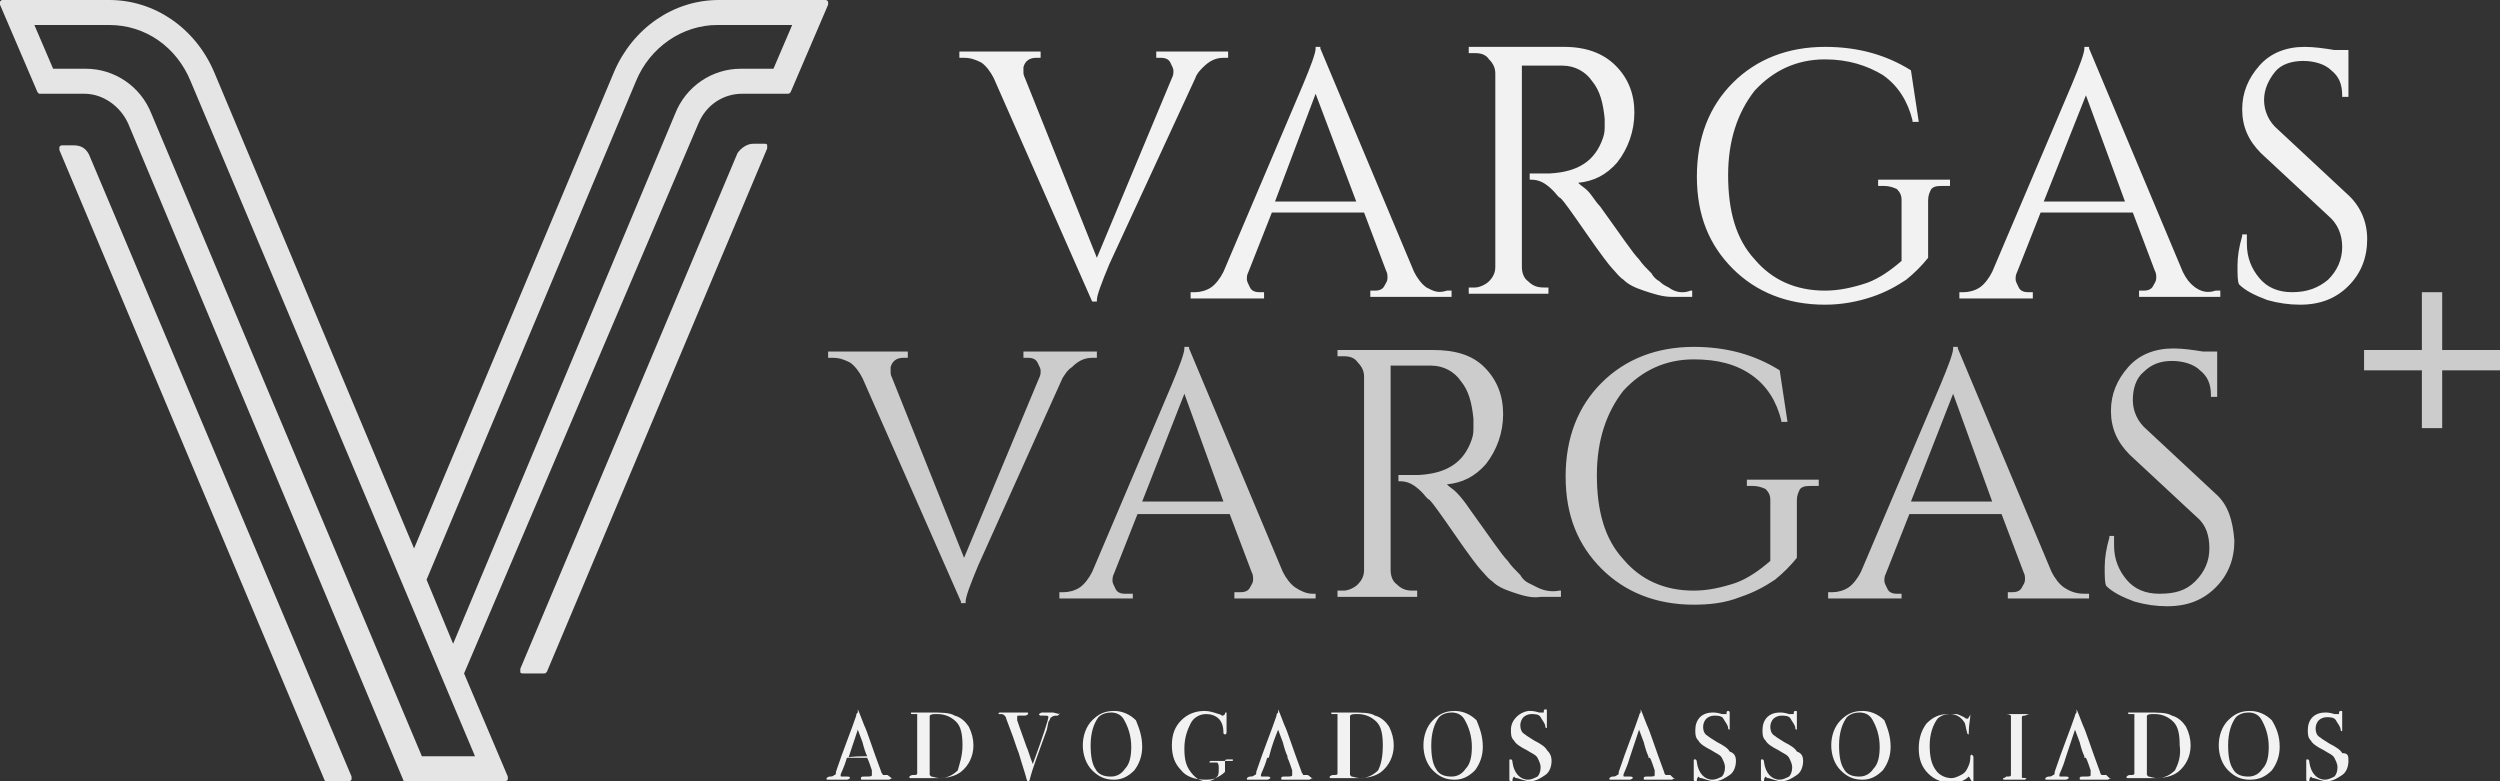 <?xml version="1.0" encoding="utf-8"?>
<!-- Generator: Adobe Illustrator 27.8.0, SVG Export Plug-In . SVG Version: 6.00 Build 0)  -->
<svg version="1.1" id="Layer_1" xmlns="http://www.w3.org/2000/svg" xmlns:xlink="http://www.w3.org/1999/xlink" x="0px" y="0px"
	 viewBox="0 0 160 50" style="enable-background:new 0 0 160 50;" xml:space="preserve">
<rect x="0" y="0" width="160" height="50" fill="#333333" stroke="none"/>
<style type="text/css">
	.st0{fill:#F2F2F2;}
	.st1{fill:#CCCCCC;}
	.st2{fill:#E5E5E5;}
</style>
<path class="st0" d="M77,4.3c0.4-0.4,0.8-0.6,1.3-0.6h0.3V3.3H74v0.4h0.3c0.3,0,0.5,0.1,0.6,0.3c0.1,0.2,0.2,0.4,0.2,0.5
	c0,0.2,0,0.3-0.1,0.5l-4.8,11.5L65.6,5c-0.1-0.2-0.1-0.3-0.1-0.4c0-0.1,0-0.2,0-0.3c0.1-0.4,0.4-0.6,0.8-0.6h0.3V3.3h-5.2v0.4h0.3
	c0.4,0,0.7,0.1,1.1,0.3c0.3,0.2,0.6,0.6,0.8,1l6.3,14.3l0,0h0.3v-0.1c0-0.3,0.3-1.1,0.8-2.3L76.5,5C76.6,4.7,76.8,4.5,77,4.3
	 M91.3,18.4c-0.3-0.2-0.6-0.6-0.8-1l-6-14.3l0-0.1h-0.3v0.1c0,0.3-0.3,1.1-0.8,2.3l-5.1,12c-0.2,0.4-0.5,0.8-0.8,1
	c-0.3,0.2-0.7,0.3-1,0.3h-0.3v0.4h4.7v-0.4h-0.3c-0.3,0-0.5-0.1-0.6-0.3c-0.1-0.2-0.2-0.4-0.2-0.5c0-0.2,0-0.3,0.1-0.5l1.5-3.8h5.9
	l1.4,3.7c0.1,0.2,0.1,0.3,0.1,0.5c0,0.2-0.1,0.3-0.2,0.5c-0.1,0.2-0.3,0.3-0.6,0.3h-0.3v0.4h5.2v-0.4h-0.3
	C92,18.8,91.7,18.6,91.3,18.4 M86.8,12.9h-5.2L84.2,6L86.8,12.9z M106.8,18.4c-0.2-0.1-0.4-0.2-0.6-0.4c-0.2-0.1-0.4-0.3-0.5-0.5
	c-0.3-0.3-0.6-0.6-0.8-0.9c-0.4-0.4-1.2-1.6-2.5-3.4c-0.3-0.3-0.5-0.7-0.8-1c-0.2-0.2-0.4-0.3-0.6-0.5c1-0.1,1.8-0.5,2.5-1.3
	c0.7-0.9,1.1-2,1.1-3.2c0-1.2-0.4-2.2-1.2-3c-0.8-0.8-1.9-1.2-3.3-1.2H94v0.4h0.4c0.4,0,0.7,0.1,0.9,0.4c0.3,0.3,0.4,0.6,0.4,0.9
	v12.4c0,0.4-0.2,0.7-0.4,0.9c-0.2,0.2-0.6,0.4-0.9,0.4H94v0.4h5.1l0-0.4h-0.3c-0.4,0-0.7-0.1-1-0.4c-0.3-0.2-0.4-0.6-0.4-0.9V4.2
	h1.3c0.5,0,1,0,1.3,0c0.8,0,1.5,0.4,1.9,1c0.5,0.6,0.7,1.4,0.8,2.4V8c0,0.3,0,0.5-0.1,0.8c-0.5,1.5-1.6,2.2-3.4,2.3
	c-0.5,0-0.9,0-1.2,0h-0.1v0.4H98c0.5,0,0.9,0.2,1.4,0.7c0.2,0.2,0.3,0.4,0.5,0.5c0.2,0.2,0.7,0.9,1.6,2.2c0.9,1.3,1.5,2.1,1.7,2.3
	c0.2,0.2,0.4,0.5,0.7,0.7c0.3,0.3,0.7,0.5,1.3,0.7c0.6,0.2,1.2,0.4,1.8,0.4h1.3v-0.4h-0.1C107.7,18.8,107.2,18.7,106.8,18.4
	 M120.2,11.9h0.4c0.3,0,0.6,0.1,0.8,0.2c0.2,0.2,0.3,0.4,0.3,0.7v3.9c-0.7,0.6-1.4,1.1-2.2,1.4c-0.9,0.3-1.8,0.5-2.7,0.5
	c-1.9,0-3.4-0.7-4.5-2c-1.2-1.3-1.7-3.1-1.7-5.4c0-2.2,0.6-4,1.7-5.4c1.2-1.3,2.7-2,4.5-2c1.5,0,2.7,0.4,3.7,1
	c1,0.7,1.6,1.7,1.9,2.9l0,0.1h0.4l-0.5-3.3l0,0c-1.6-1-3.4-1.5-5.5-1.5c-2.4,0-4.4,0.8-5.9,2.3c-1.5,1.5-2.3,3.5-2.3,6
	c0,2.5,0.8,4.4,2.3,5.9c1.5,1.5,3.5,2.3,5.9,2.3c1.1,0,2.1-0.2,3-0.5s1.6-0.7,2.2-1.1c0.5-0.4,1-0.9,1.4-1.4l0,0v-3.7
	c0-0.3,0.1-0.5,0.2-0.7c0.2-0.2,0.4-0.2,0.8-0.2h0.4v-0.4h-4.6L120.2,11.9C120.2,11.9,120.2,11.9,120.2,11.9z M140.5,18.4
	c-0.4-0.3-0.6-0.6-0.8-1l-6-14.3l0-0.1h-0.3v0.1c0,0.3-0.3,1.1-0.8,2.3l-5.1,12c-0.2,0.4-0.5,0.8-0.8,1c-0.3,0.2-0.7,0.3-1,0.3h-0.3
	v0.4h4.7v-0.4h-0.3c-0.3,0-0.5-0.1-0.6-0.3c-0.1-0.2-0.2-0.4-0.2-0.5c0-0.2,0-0.3,0.1-0.5l1.5-3.8h5.9l1.4,3.7
	c0.1,0.2,0.1,0.3,0.1,0.5c0,0.2-0.1,0.3-0.2,0.5c-0.1,0.2-0.3,0.3-0.6,0.3h-0.3v0.4h5.2v-0.4h-0.3C141.2,18.8,140.8,18.6,140.5,18.4
	 M136,12.9h-5.2l2.7-6.8L136,12.9L136,12.9z M150.2,12.4l-4.4-4.1c-0.6-0.5-0.9-1.2-0.9-1.9s0.3-1.3,0.7-1.8s1.1-0.7,1.8-0.7
	s1.4,0.2,1.8,0.6c0.5,0.4,0.7,0.9,0.7,1.6v0.1h0.4V3.2h-0.9c-0.6-0.1-1.3-0.2-1.9-0.2c-1.2,0-2.2,0.4-2.9,1.2
	c-0.7,0.8-1.1,1.7-1.1,2.8c0,1.1,0.4,2,1.2,2.8l4.3,4c0.6,0.5,0.9,1.2,0.9,2c0,0.8-0.3,1.5-0.9,2.1c-0.6,0.5-1.3,0.8-2.3,0.8
	c-0.9,0-1.6-0.3-2.1-0.9s-0.8-1.3-0.8-2.2c0-0.2,0-0.3,0-0.5V15h-0.3l0,0.1c-0.2,0.7-0.3,1.3-0.3,1.9c0,0.6,0,1,0.1,1.2v0l0,0
	c0.4,0.4,1,0.7,1.8,1c0.7,0.2,1.4,0.3,2.1,0.3c1.3,0,2.3-0.4,3.1-1.2c0.8-0.8,1.2-1.8,1.2-3S151,13.1,150.2,12.4"/>
<path class="st1" d="M68.6,23.5c0.4-0.4,0.8-0.6,1.3-0.6h0.3v-0.4h-4.7v0.4h0.3c0.3,0,0.5,0.1,0.6,0.3c0.1,0.2,0.2,0.4,0.2,0.5
	c0,0.2,0,0.3-0.1,0.5l-4.8,11.5l-4.6-11.5c-0.1-0.2-0.1-0.3-0.1-0.4s0-0.2,0-0.3c0.1-0.4,0.4-0.6,0.8-0.6h0.3v-0.4H53v0.4h0.3
	c0.4,0,0.7,0.1,1.1,0.3c0.3,0.2,0.6,0.6,0.8,1l6.3,14.3l0,0.1h0.3v-0.1c0-0.3,0.3-1.1,0.8-2.3L68,24.2
	C68.2,23.9,68.3,23.7,68.6,23.5 M82.9,37.6c-0.3-0.2-0.6-0.6-0.8-1l-6-14.3l0-0.1h-0.3v0.1c0,0.3-0.3,1.1-0.8,2.3l-5.1,12
	c-0.2,0.4-0.5,0.8-0.8,1s-0.7,0.3-1,0.3h-0.3v0.4h4.7V38H72c-0.3,0-0.5-0.1-0.6-0.3c-0.1-0.2-0.2-0.4-0.2-0.5c0-0.2,0-0.3,0.1-0.5
	l1.5-3.8h5.9l1.4,3.7c0.1,0.2,0.1,0.3,0.1,0.5c0,0.2-0.1,0.3-0.2,0.5c-0.1,0.2-0.3,0.3-0.6,0.3H79v0.4h5.2V38H84
	C83.6,38,83.2,37.8,82.9,37.6 M78.3,32.1h-5.2l2.7-6.9L78.3,32.1L78.3,32.1L78.3,32.1z M98.4,37.6c-0.2-0.1-0.4-0.2-0.6-0.3
	c-0.2-0.1-0.4-0.3-0.5-0.5c-0.3-0.3-0.6-0.6-0.8-0.9c-0.4-0.4-1.2-1.6-2.5-3.4c-0.2-0.3-0.5-0.7-0.8-1c-0.2-0.2-0.4-0.3-0.6-0.5
	c1-0.1,1.8-0.5,2.5-1.3c0.7-0.9,1.1-2,1.1-3.2c0-1.2-0.4-2.2-1.2-3c-0.8-0.8-1.9-1.1-3.3-1.1h-6.1v0.4H86c0.4,0,0.7,0.1,0.9,0.4
	c0.3,0.3,0.4,0.6,0.4,0.9v12.4c0,0.4-0.2,0.7-0.4,0.9c-0.2,0.2-0.6,0.4-0.9,0.4h-0.4v0.4h5.1l0-0.4h-0.3c-0.4,0-0.7-0.1-1-0.4
	c-0.3-0.2-0.4-0.6-0.4-0.9V23.4h1.3c0.5,0,1,0,1.3,0c0.8,0,1.5,0.4,1.9,1c0.5,0.6,0.7,1.4,0.8,2.4v0.5c0,0.3,0,0.5-0.1,0.8
	c-0.5,1.5-1.6,2.2-3.4,2.3c-0.5,0-0.9,0-1.2,0h-0.1v0.4h0.1c0.5,0,0.9,0.2,1.4,0.7c0.2,0.2,0.3,0.4,0.5,0.5c0.2,0.2,0.7,0.9,1.6,2.2
	c0.9,1.3,1.5,2.1,1.7,2.3c0.2,0.2,0.4,0.5,0.7,0.7c0.3,0.3,0.7,0.5,1.3,0.7c0.6,0.2,1.2,0.4,1.8,0.3h1.3v-0.4h-0.1
	C99.3,37.9,98.8,37.8,98.4,37.6 M111.8,31.1h0.4c0.3,0,0.6,0.1,0.8,0.2c0.2,0.2,0.3,0.4,0.3,0.7v3.9c-0.7,0.6-1.4,1.1-2.2,1.4
	c-0.9,0.3-1.8,0.5-2.7,0.5c-1.9,0-3.4-0.7-4.5-2c-1.2-1.3-1.7-3.1-1.7-5.4c0-2.2,0.6-4,1.7-5.4c1.2-1.3,2.7-2,4.5-2
	c1.5,0,2.7,0.3,3.7,1c1,0.7,1.6,1.7,1.9,2.9l0,0.1h0.4l-0.5-3.3l0,0c-1.6-1-3.4-1.5-5.5-1.5c-2.4,0-4.4,0.8-5.9,2.3
	c-1.5,1.5-2.3,3.5-2.3,6c0,2.5,0.8,4.4,2.3,5.9c1.5,1.5,3.5,2.3,5.9,2.3c1,0,2-0.1,3-0.5c0.9-0.3,1.6-0.7,2.2-1.1
	c0.5-0.4,1-0.9,1.4-1.4l0,0V32c0-0.3,0.1-0.5,0.2-0.7c0.2-0.2,0.4-0.2,0.8-0.2h0.4v-0.4h-4.6C111.8,30.7,111.8,31.1,111.8,31.1z
	 M132.1,37.6c-0.3-0.2-0.6-0.6-0.8-1l-6-14.3l0-0.1h-0.3v0.1c0,0.3-0.3,1.1-0.8,2.3l-5.1,12c-0.2,0.4-0.5,0.8-0.8,1s-0.7,0.3-1,0.3
	h-0.3v0.4h4.7V38h-0.3c-0.3,0-0.5-0.1-0.6-0.3c-0.1-0.2-0.2-0.4-0.2-0.5c0-0.2,0-0.3,0.1-0.5l1.5-3.8h5.9l1.4,3.7
	c0.1,0.2,0.1,0.3,0.1,0.5c0,0.2-0.1,0.3-0.2,0.5c-0.1,0.2-0.3,0.3-0.6,0.3h-0.3v0.4h5.2V38h-0.3C132.8,38,132.4,37.8,132.1,37.6
	 M127.5,32.1h-5.2l2.7-6.9L127.5,32.1z M141.8,31.6l-4.4-4.1c-0.6-0.5-0.9-1.2-0.9-1.9s0.2-1.4,0.7-1.8c0.5-0.5,1.1-0.7,1.8-0.7
	c0.7,0,1.4,0.2,1.8,0.6c0.5,0.4,0.7,0.9,0.7,1.6v0.1h0.4v-2.9h-0.9c-0.6-0.1-1.3-0.2-1.9-0.2c-1.2,0-2.2,0.4-2.9,1.2
	c-0.7,0.8-1.1,1.7-1.1,2.8s0.4,2,1.2,2.8l4.3,4c0.6,0.5,0.8,1.2,0.8,2c0,0.8-0.3,1.5-0.9,2.1s-1.3,0.8-2.3,0.8
	c-0.9,0-1.6-0.3-2.1-0.9c-0.5-0.6-0.8-1.3-0.8-2.2c0-0.2,0-0.3,0-0.5v-0.1h-0.3l0,0.1c-0.2,0.7-0.3,1.3-0.3,1.9c0,0.6,0,1,0.1,1.2v0
	l0,0c0.4,0.4,1,0.7,1.8,1c0.7,0.2,1.4,0.3,2.1,0.3c1.3,0,2.3-0.4,3.1-1.2s1.2-1.8,1.2-3C142.9,33.3,142.6,32.3,141.8,31.6
	 M156.3,22.4v-3.7h-1.3v3.7h-3.7v1.3h3.7v3.7h1.3v-3.7h3.7v-1.3H156.3L156.3,22.4z"/>
<path class="st0" d="M57.1,49.8C57.1,49.8,57.1,49.9,57.1,49.8l-0.2,0.1l-0.8,0l-0.8,0h-0.1c-0.1,0-0.1,0-0.1-0.1s0.1-0.1,0.2-0.1
	c0.4,0,0.5,0,0.5-0.1c0,0,0,0,0,0l0-0.2l0-0.1c-0.1-0.3-0.2-0.6-0.3-0.8h-1.3c-0.2,0.7-0.4,1-0.4,1.1c0,0.1,0,0.1,0.1,0.1l0.3,0
	c0.1,0,0.2,0,0.2,0.1c0,0-0.1,0.1-0.2,0.1c-0.2,0-0.4,0-0.7,0h-0.2c-0.1,0-0.1,0-0.2,0c0,0-0.1,0-0.1,0c-0.1,0-0.1,0-0.1-0.1
	c0,0,0.1-0.1,0.2-0.1c0.1,0,0.2,0,0.3-0.1c0.1,0,0.1-0.1,0.1-0.2c0.5-1.5,1-2.7,1.3-3.6c0-0.1,0-0.1,0.1-0.2l0-0.1c0,0,0-0.1,0-0.1
	c0,0,0,0,0,0c0.1,0.2,0.2,0.5,0.4,1c0.2,0.4,0.5,1.4,1.1,3c0,0.1,0.1,0.1,0.1,0.2c0.1,0,0.2,0,0.3,0C57.1,49.8,57.1,49.9,57.1,49.8
	 M55.5,48.4c-0.1-0.2-0.2-0.5-0.3-0.9l-0.3-0.8c-0.2,0.6-0.4,1.2-0.6,1.8C54.2,48.4,55.5,48.4,55.5,48.4z M62.3,47.7
	c0,0.7-0.3,1.3-0.8,1.7c-0.4,0.3-0.9,0.4-1.5,0.4h-1.7c-0.1,0-0.1,0-0.1-0.1c0,0,0.1-0.1,0.2-0.1c0.2,0,0.3,0,0.3-0.1
	c0,0,0-0.1,0-0.2v-3.3c0-0.2,0-0.3,0-0.3c0,0-0.1,0-0.3,0c-0.1,0-0.1,0-0.1-0.1c0,0,0,0,0.1,0h1.1c0.7,0,1.3,0,1.6,0.2
	c0.4,0.1,0.7,0.4,0.9,0.7C62.2,46.9,62.3,47.3,62.3,47.7 M61.6,47.7c0-0.7-0.1-1.2-0.4-1.5c-0.3-0.3-0.7-0.5-1.2-0.5
	c-0.3,0-0.4,0-0.5,0.1c0,0,0,0.1,0,0.3v3.3c0,0.1,0,0.2,0,0.2c0,0,0,0,0.1,0.1c0.1,0,0.3,0.1,0.6,0.1c0.4,0,0.8-0.2,1.1-0.5
	C61.4,48.9,61.6,48.4,61.6,47.7 M67.8,45.7c0,0,0,0-0.1,0.1c-0.2,0-0.3,0-0.4,0.1c-0.1,0-0.1,0.2-0.2,0.3L67,46.7
	c-0.5,1.4-0.9,2.4-1.1,3.2c0,0,0,0.1-0.1,0.1s-0.1-0.2-0.2-0.5c-0.2-0.6-0.3-1-0.4-1.3c-0.2-0.5-0.3-0.9-0.5-1.4L64.4,46
	c0-0.1-0.1-0.2-0.1-0.2c0,0-0.1-0.1-0.2-0.1c-0.1,0-0.2,0-0.2,0c0,0,0,0,0,0c0,0,0-0.1,0.1-0.1h1.7c0.1,0,0.1,0,0.1,0.1
	c0,0-0.1,0.1-0.2,0.1h-0.4c-0.1,0-0.1,0-0.1,0.1c0,0,0,0,0,0l0,0.2c0,0,0.2,0.6,0.6,1.7c0.1,0.2,0.2,0.6,0.4,1.1c0.7-1.9,1-2.9,1-3
	c0-0.1-0.1-0.1-0.3-0.1h-0.2c0,0-0.1,0-0.1-0.1c0,0,0.1-0.1,0.2-0.1h0.2c0.1,0,0.2,0,0.3,0h0.2L67.8,45.7
	C67.8,45.6,67.9,45.6,67.8,45.7 M73.1,47.8c0,0.6-0.2,1.1-0.5,1.5c-0.4,0.4-0.8,0.6-1.3,0.6c-0.6,0-1-0.2-1.4-0.6
	c-0.4-0.4-0.6-1-0.6-1.6s0.2-1.2,0.6-1.6c0.4-0.4,0.8-0.6,1.4-0.6c0.5,0,1,0.2,1.4,0.6C72.9,46.6,73.1,47.1,73.1,47.8 M72.4,47.8
	c0-0.7-0.2-1.3-0.5-1.8c-0.2-0.3-0.5-0.4-0.8-0.4s-0.6,0.1-0.8,0.3c-0.3,0.4-0.5,1-0.5,1.8c0,0.7,0.1,1.2,0.3,1.5
	c0.2,0.4,0.6,0.5,1,0.5c0.4,0,0.7-0.2,0.9-0.5C72.3,48.9,72.4,48.4,72.4,47.8 M78.9,48.6C78.9,48.6,78.9,48.6,78.9,48.6l-0.2,0
	c-0.2,0-0.3,0-0.3,0.1c0,0,0,0.2,0,0.5v0.2c-0.2,0.2-0.4,0.3-0.6,0.4c-0.2,0.1-0.5,0.1-0.7,0.1c-0.6,0-1.2-0.2-1.5-0.6
	c-0.4-0.4-0.6-0.9-0.6-1.6s0.2-1.2,0.6-1.6s0.9-0.6,1.5-0.6c0.3,0,0.6,0.1,0.9,0.2c0.1,0,0.2,0.1,0.2,0.1c0.1,0,0.1,0,0.2-0.1
	c0-0.1,0-0.1,0.1-0.1c0,0,0,0,0,0c0,0,0,0.1,0,0.1c0,0.2,0,0.3,0,0.5v0.6c0,0.1,0,0.2-0.1,0.2c0,0-0.1,0-0.1-0.1
	c0-0.4-0.1-0.7-0.3-0.9c-0.2-0.2-0.5-0.3-0.8-0.3c-0.4,0-0.8,0.2-1,0.6c-0.2,0.4-0.4,0.9-0.4,1.6c0,0.7,0.1,1.1,0.4,1.5
	c0.3,0.4,0.6,0.6,1,0.6c0.3,0,0.5-0.1,0.7-0.3c0.1-0.1,0.1-0.3,0.1-0.5c0-0.2,0-0.3-0.1-0.4c0,0-0.2,0-0.4,0h-0.1c0,0,0,0,0,0
	c0,0,0-0.1,0.1-0.1h1.4C78.9,48.5,78.9,48.6,78.9,48.6 M84,49.8C84,49.8,84,49.9,84,49.8l-0.2,0.1l-0.8,0l-0.8,0h-0.1
	c-0.1,0-0.1,0-0.1-0.1s0.1-0.1,0.2-0.1c0.4,0,0.5,0,0.5-0.1c0,0,0,0,0,0l0-0.2l0-0.1c-0.1-0.3-0.2-0.6-0.3-0.8h-1.3
	c-0.2,0.7-0.4,1-0.4,1.1c0,0.1,0,0.1,0.1,0.1l0.3,0c0.1,0,0.2,0,0.2,0.1c0,0-0.1,0.1-0.2,0.1c-0.2,0-0.4,0-0.7,0h-0.2
	c-0.1,0-0.1,0-0.2,0c0,0-0.1,0-0.1,0c-0.1,0-0.1,0-0.1-0.1c0,0,0.1-0.1,0.2-0.1c0.1,0,0.2,0,0.3-0.1c0.1,0,0.1-0.1,0.1-0.2
	c0.5-1.5,1-2.7,1.3-3.6c0-0.1,0-0.1,0.1-0.2l0-0.1c0,0,0-0.1,0-0.1c0,0,0,0,0,0c0.1,0.2,0.2,0.5,0.4,1c0.2,0.4,0.5,1.4,1.1,3
	c0,0.1,0.1,0.1,0.1,0.2c0,0,0.2,0,0.3,0C84,49.8,84,49.9,84,49.8 M82.4,48.4c-0.1-0.2-0.2-0.5-0.3-0.9l-0.3-0.8
	c-0.2,0.5-0.4,1-0.6,1.8H82.4L82.4,48.4z M89.2,47.7c0,0.7-0.3,1.3-0.8,1.7c-0.4,0.3-0.9,0.4-1.5,0.4h-1.7c-0.1,0-0.1,0-0.1-0.1
	c0,0,0.1-0.1,0.2-0.1c0.2,0,0.3,0,0.3-0.1c0,0,0-0.1,0-0.2v-3.3c0-0.2,0-0.3,0-0.3c0,0-0.1,0-0.3,0c-0.1,0-0.1,0-0.1-0.1
	c0,0,0,0,0.1,0h1.1c0.7,0,1.3,0,1.6,0.2c0.4,0.1,0.7,0.4,0.9,0.7C89.1,46.9,89.2,47.3,89.2,47.7 M88.5,47.7c0-0.7-0.1-1.2-0.4-1.5
	c-0.3-0.3-0.7-0.5-1.2-0.5c-0.3,0-0.4,0-0.5,0.1c0,0,0,0.1,0,0.3v3.3c0,0.1,0,0.2,0,0.2c0,0,0,0,0.1,0.1c0.1,0,0.3,0.1,0.6,0.1
	c0.4,0,0.8-0.2,1.1-0.5C88.4,48.9,88.5,48.4,88.5,47.7 M94.9,47.8c0,0.6-0.2,1.1-0.5,1.5c-0.4,0.4-0.8,0.6-1.3,0.6
	c-0.6,0-1-0.2-1.4-0.6c-0.4-0.4-0.6-1-0.6-1.6s0.2-1.2,0.6-1.6c0.4-0.4,0.8-0.6,1.4-0.6c0.5,0,1,0.2,1.4,0.6
	C94.7,46.6,94.9,47.1,94.9,47.8 M94.2,47.8c0-0.7-0.2-1.3-0.5-1.8c-0.2-0.3-0.5-0.4-0.8-0.4s-0.6,0.1-0.8,0.3
	c-0.3,0.4-0.5,1-0.5,1.8c0,0.7,0.1,1.2,0.3,1.5c0.2,0.4,0.6,0.5,1,0.5c0.4,0,0.7-0.2,0.9-0.5C94.1,48.9,94.2,48.4,94.2,47.8
	 M99.3,48.7c0,0.3-0.1,0.7-0.4,0.9c-0.3,0.2-0.6,0.4-1,0.4c-0.2,0-0.5-0.1-0.8-0.2c-0.1,0-0.1,0-0.2-0.1c0,0-0.1,0.1-0.1,0.2
	c0,0.1,0,0.1-0.1,0.1c0,0-0.1,0-0.1-0.1v-0.1c0-0.2,0-0.5,0-0.7c0,0,0-0.2,0-0.3v-0.1c0-0.1,0-0.1,0.1-0.1c0,0,0.1,0,0.1,0.2
	c0.1,0.7,0.5,1.1,1,1.1c0.2,0,0.4-0.1,0.6-0.2c0.1-0.1,0.2-0.3,0.2-0.6c0-0.2-0.1-0.4-0.2-0.6c-0.1-0.2-0.4-0.3-0.7-0.5
	c-0.4-0.2-0.7-0.4-0.8-0.6c-0.2-0.2-0.2-0.4-0.2-0.7c0-0.6,0.5-1.1,1.1-1.2c0,0,0.1,0,0.1,0c0.1,0,0.3,0,0.6,0.1c0.1,0,0.1,0,0.2,0
	c0,0,0.1,0,0.1,0c0,0,0-0.1,0-0.1c0,0,0-0.1,0.1-0.1s0.1,0,0.1,0.1v0.1c0,0.3,0,0.5,0,0.8v0.1c0,0,0,0.1,0,0.1c0,0-0.1,0-0.1-0.1
	c0-0.2-0.2-0.4-0.3-0.6c-0.1-0.2-0.4-0.2-0.6-0.2c-0.2,0-0.4,0.1-0.5,0.2c-0.1,0.1-0.2,0.3-0.2,0.5c0,0.3,0.1,0.5,0.3,0.6
	c0.1,0.1,0.3,0.2,0.6,0.4c0.4,0.2,0.7,0.4,0.8,0.6C99.2,48.2,99.3,48.4,99.3,48.7L99.3,48.7z M107.2,49.8
	C107.2,49.8,107.1,49.9,107.2,49.8l-0.2,0.1l-0.8,0l-0.8,0h-0.1c-0.1,0-0.1,0-0.1-0.1s0.1-0.1,0.2-0.1c0.4,0,0.5,0,0.5-0.1
	c0,0,0,0,0,0l0-0.2l0-0.1c-0.1-0.3-0.2-0.6-0.3-0.8h-1.3c-0.2,0.7-0.4,1-0.4,1.1c0,0.1,0,0.1,0.1,0.1l0.3,0c0.1,0,0.2,0,0.2,0.1
	c0,0-0.1,0.1-0.2,0.1c-0.2,0-0.4,0-0.7,0h-0.2c-0.1,0-0.1,0-0.2,0c0,0-0.1,0-0.1,0c-0.1,0-0.1,0-0.1-0.1c0,0,0.1-0.1,0.2-0.1
	c0.1,0,0.2,0,0.3-0.1c0.1,0,0.1-0.1,0.1-0.2c0.5-1.5,1-2.7,1.3-3.6c0,0,0-0.1,0.1-0.2l0-0.1c0,0,0-0.1,0-0.1c0,0,0,0,0,0
	c0.1,0.2,0.2,0.5,0.4,1c0.2,0.4,0.5,1.4,1.1,3c0,0.1,0.1,0.2,0.1,0.2c0.1,0,0.2,0,0.3,0C107.1,49.8,107.2,49.9,107.2,49.8
	 M105.5,48.4c-0.1-0.2-0.2-0.5-0.3-0.9l-0.3-0.8c-0.2,0.6-0.4,1.2-0.6,1.8H105.5z M111.1,48.7c0,0.3-0.1,0.7-0.4,0.9
	c-0.3,0.2-0.6,0.4-1,0.4c-0.2,0-0.5-0.1-0.8-0.2c-0.1,0-0.1,0-0.2-0.1c0,0-0.1,0.1-0.1,0.2c0,0.1,0,0.1-0.1,0.1c0,0-0.1,0-0.1-0.1
	v-0.1c0-0.2,0-0.5,0-0.7c0,0,0-0.2,0-0.3v-0.1c0-0.1,0-0.1,0.1-0.1c0,0,0.1,0,0.1,0.2c0.1,0.7,0.5,1.1,1,1.1c0.2,0,0.4-0.1,0.6-0.2
	c0.1-0.1,0.2-0.3,0.2-0.6c0-0.2-0.1-0.4-0.2-0.6c-0.1-0.2-0.4-0.3-0.7-0.5c-0.4-0.2-0.7-0.4-0.8-0.6c-0.2-0.2-0.2-0.4-0.2-0.7
	c0-0.3,0.1-0.6,0.3-0.8s0.5-0.3,0.8-0.3c0.1,0,0.3,0,0.6,0.1c0.1,0,0.1,0,0.2,0c0,0,0.1,0,0.1,0c0,0,0-0.1,0-0.1c0,0,0-0.1,0.1-0.1
	c0,0,0.1,0,0.1,0.1v0.1c0,0.3,0,0.5,0,0.8v0.1c0,0,0,0.1,0,0.1s-0.1,0-0.1-0.1c0-0.2-0.2-0.4-0.3-0.6c-0.1-0.2-0.4-0.2-0.6-0.2
	c-0.2,0-0.4,0.1-0.5,0.2c-0.1,0.1-0.2,0.3-0.2,0.5c0,0.3,0.1,0.5,0.3,0.6c0.1,0.1,0.3,0.2,0.6,0.4c0.4,0.2,0.7,0.4,0.8,0.6
	C111,48.2,111.1,48.4,111.1,48.7 M115.4,48.7c0,0.3-0.1,0.7-0.4,0.9c-0.3,0.2-0.6,0.4-1,0.4c-0.2,0-0.5-0.1-0.8-0.2
	c-0.1,0-0.1,0-0.2-0.1c0,0-0.1,0.1-0.1,0.2c0,0.1,0,0.1-0.1,0.1c0,0-0.1,0-0.1-0.1v-0.1c0-0.2,0-0.5,0-0.7c0,0,0-0.2,0-0.3v-0.1
	c0-0.1,0-0.1,0.1-0.1c0,0,0.1,0,0.1,0.2c0.1,0.7,0.5,1.1,1,1.1c0.2,0,0.4-0.1,0.6-0.2c0.1-0.1,0.2-0.3,0.2-0.6
	c0-0.2-0.1-0.4-0.2-0.6c-0.1-0.2-0.4-0.3-0.7-0.5c-0.4-0.2-0.7-0.4-0.8-0.6c-0.2-0.2-0.2-0.4-0.2-0.7c0-0.3,0.1-0.6,0.3-0.8
	c0.2-0.2,0.5-0.3,0.8-0.3c0.1,0,0.3,0,0.6,0.1c0.1,0,0.1,0,0.2,0c0,0,0.1,0,0.1,0c0,0,0-0.1,0-0.1c0,0,0-0.1,0.1-0.1s0.1,0,0.1,0.1
	v0.1c0,0.3,0,0.5,0,0.8v0.1c0,0,0,0.1,0,0.1s-0.1,0-0.1-0.1c0-0.2-0.2-0.4-0.3-0.6c-0.1-0.2-0.4-0.2-0.6-0.2c-0.2,0-0.4,0.1-0.5,0.2
	c-0.1,0.1-0.2,0.3-0.2,0.5c0,0.3,0.1,0.5,0.3,0.6c0.1,0.1,0.3,0.2,0.6,0.4c0.4,0.2,0.7,0.4,0.8,0.6
	C115.3,48.2,115.4,48.4,115.4,48.7 M121,47.8c0,0.6-0.2,1.1-0.5,1.5c-0.4,0.4-0.8,0.6-1.3,0.6c-0.6,0-1-0.2-1.4-0.6
	c-0.4-0.4-0.6-1-0.6-1.6s0.2-1.2,0.6-1.6c0.4-0.4,0.8-0.6,1.4-0.6c0.5,0,1,0.2,1.4,0.6C120.8,46.6,121,47.1,121,47.8 M120.3,47.8
	c0-0.7-0.2-1.3-0.5-1.8c-0.2-0.3-0.5-0.4-0.8-0.4s-0.6,0.1-0.8,0.3c-0.3,0.4-0.5,1-0.5,1.8c0,0.7,0.1,1.2,0.3,1.5
	c0.2,0.4,0.6,0.5,1,0.5c0.4,0,0.7-0.2,0.9-0.5C120.2,48.9,120.3,48.4,120.3,47.8 M126.3,48.5c0,0,0,0,0,0.2c0,0.2,0,0.5,0,0.7
	c0,0,0,0.1,0,0.2c0,0.1,0,0.2,0,0.3v0.1c0,0.1,0,0.1,0,0.1c0,0-0.1,0-0.1-0.1c-0.1-0.1-0.1-0.2-0.2-0.3c-0.3,0.3-0.7,0.4-1.1,0.4
	c-0.6,0-1.1-0.2-1.5-0.6c-0.4-0.4-0.6-0.9-0.6-1.6s0.2-1.2,0.5-1.6c0.4-0.4,0.8-0.6,1.4-0.6c0.2,0,0.4,0,0.5,0
	c0.1,0,0.3,0.1,0.5,0.2c0.1,0.1,0.2,0.1,0.2,0.1c0,0,0.1,0,0.1-0.1c0.1-0.1,0.1-0.2,0.1-0.2c0,0,0,0,0,0c0,0,0,0,0,0.1
	c0,0.2-0.1,0.6-0.1,1.1c0,0.1,0,0.1,0,0.1c0,0,0,0,0,0c0,0-0.1,0-0.1-0.1c-0.1-0.3-0.1-0.6-0.2-0.7c-0.2-0.3-0.5-0.5-0.9-0.5
	c-0.3,0-0.6,0.1-0.8,0.3c-0.3,0.4-0.5,1-0.5,1.7c0,0.7,0.1,1.2,0.4,1.6c0.2,0.3,0.6,0.5,1,0.5c0.2,0,0.4-0.1,0.6-0.2
	c0.2-0.1,0.3-0.2,0.4-0.4c0.1-0.2,0.2-0.4,0.2-0.7c0-0.1,0-0.2,0.1-0.2C126.3,48.4,126.3,48.4,126.3,48.5 M129.7,49.8
	C129.7,49.8,129.6,49.9,129.7,49.8l-0.1,0.1c0,0-0.3,0-0.8,0c-0.1,0-0.2,0-0.3,0h-0.2c-0.1,0-0.1,0-0.1-0.1c0,0,0.1,0,0.2-0.1
	c0.2,0,0.3,0,0.3-0.1c0,0,0-0.2,0-0.3v-3.2c0-0.2,0-0.3,0-0.3c0,0-0.1-0.1-0.3-0.1c-0.1,0-0.1,0-0.1,0c0,0,0,0,0.1,0h1.4
	c0.1,0,0.1,0,0.1,0c0,0-0.1,0-0.3,0.1c-0.1,0-0.2,0-0.2,0.1c0,0.1,0,0.2,0,0.3v3.3c0,0.2,0,0.4,0,0.4
	C129.2,49.7,129.4,49.8,129.7,49.8C129.6,49.8,129.7,49.8,129.7,49.8 M135.1,49.8C135.1,49.8,135,49.9,135.1,49.8l-0.2,0.1l-0.8,0
	l-0.8,0h-0.1c-0.1,0-0.1,0-0.1-0.1s0.1-0.1,0.2-0.1c0.4,0,0.5,0,0.5-0.1c0,0,0,0,0,0l0-0.2l0-0.1c-0.1-0.3-0.2-0.6-0.3-0.8h-1.3
	c-0.2,0.7-0.4,1-0.4,1.1c0,0.1,0,0.1,0.1,0.1l0.3,0c0.1,0,0.2,0,0.2,0.1c0,0-0.1,0.1-0.2,0.1c-0.2,0-0.4,0-0.7,0h-0.2
	c-0.1,0-0.1,0-0.2,0c0,0-0.1,0-0.1,0c-0.1,0-0.1,0-0.1-0.1c0,0,0.1-0.1,0.2-0.1c0.1,0,0.2,0,0.3-0.1c0.1,0,0.1-0.1,0.1-0.2
	c0.5-1.5,1-2.7,1.3-3.6c0,0,0-0.1,0.1-0.2l0-0.1c0,0,0-0.1,0-0.1c0,0,0,0,0,0c0.1,0.2,0.2,0.5,0.4,1c0.2,0.4,0.5,1.4,1.1,3
	c0,0.1,0.1,0.2,0.1,0.2c0,0,0.2,0,0.3,0C135,49.8,135.1,49.9,135.1,49.8 M133.4,48.4c-0.1-0.2-0.2-0.5-0.3-0.9l-0.3-0.8
	c-0.2,0.6-0.4,1.2-0.6,1.8H133.4z M140.2,47.7c0,0.7-0.3,1.3-0.8,1.7c-0.4,0.3-0.9,0.4-1.5,0.4h-1.7c-0.1,0-0.1,0-0.1-0.1
	c0,0,0.1-0.1,0.2-0.1c0.2,0,0.3,0,0.3-0.1c0,0,0-0.1,0-0.2v-3.3c0-0.2,0-0.3,0-0.3c0,0-0.1,0-0.3,0c-0.1,0-0.1,0-0.1-0.1
	c0,0,0,0,0.1,0h1.1c0.7,0,1.3,0,1.6,0.2c0.4,0.1,0.7,0.4,0.9,0.7C140.1,46.9,140.2,47.3,140.2,47.7 M139.5,47.7
	c0-0.7-0.1-1.2-0.4-1.5c-0.3-0.3-0.7-0.5-1.2-0.5c-0.3,0-0.4,0-0.5,0.1c0,0,0,0.1,0,0.3v3.3c0,0.1,0,0.2,0,0.2c0,0,0,0,0.1,0.1
	c0.1,0,0.3,0.1,0.6,0.1c0.4,0,0.8-0.2,1.1-0.5C139.4,48.9,139.6,48.4,139.5,47.7 M145.9,47.8c0,0.6-0.2,1.1-0.5,1.5
	c-0.4,0.4-0.8,0.6-1.4,0.6c-0.6,0-1-0.2-1.4-0.6c-0.4-0.4-0.6-1-0.6-1.6s0.2-1.2,0.6-1.6c0.4-0.4,0.8-0.6,1.4-0.6
	c0.5,0,1,0.2,1.4,0.6C145.7,46.6,145.9,47.1,145.9,47.8z M145.2,47.8c0-0.7-0.2-1.3-0.5-1.8c-0.2-0.3-0.5-0.4-0.8-0.4
	c-0.3,0-0.6,0.1-0.8,0.3c-0.3,0.4-0.5,1-0.5,1.8c0,0.7,0.1,1.2,0.3,1.5c0.2,0.4,0.6,0.5,1,0.5c0.4,0,0.7-0.2,0.9-0.5
	C145.1,48.9,145.2,48.4,145.2,47.8 M150.3,48.7c0,0.3-0.1,0.7-0.4,0.9c-0.3,0.2-0.6,0.4-1,0.4c-0.2,0-0.5-0.1-0.8-0.2
	c-0.1,0-0.1,0-0.2-0.1c0,0-0.1,0.1-0.1,0.2c0,0.1,0,0.1-0.1,0.1c0,0-0.1,0-0.1-0.1v-0.1c0-0.2,0-0.5,0-0.7c0,0,0-0.2,0-0.3v-0.1
	c0-0.1,0-0.1,0.1-0.1c0,0,0.1,0,0.1,0.2c0.1,0.7,0.5,1.1,1,1.1c0.2,0,0.4-0.1,0.6-0.2c0.1-0.1,0.2-0.3,0.2-0.6
	c0-0.2-0.1-0.4-0.2-0.6c-0.1-0.2-0.4-0.3-0.7-0.5c-0.4-0.2-0.7-0.4-0.8-0.6c-0.2-0.2-0.2-0.4-0.2-0.7c0-0.3,0.1-0.6,0.3-0.8
	s0.5-0.3,0.8-0.3c0.1,0,0.3,0,0.6,0.1c0.1,0,0.1,0,0.2,0c0,0,0.1,0,0.1,0c0,0,0-0.1,0-0.1c0,0,0-0.1,0.1-0.1s0.1,0,0.1,0.1v0.1
	c0,0.1,0,0.2,0,0.4c0,0.2,0,0.3,0,0.5v0.1c0,0,0,0.1,0,0.1s-0.1,0-0.1-0.1c0-0.2-0.2-0.4-0.3-0.6c-0.1-0.2-0.4-0.2-0.6-0.2
	c-0.2,0-0.4,0.1-0.5,0.2c-0.1,0.1-0.2,0.3-0.2,0.5c0,0.3,0.1,0.5,0.3,0.6c0.1,0.1,0.3,0.2,0.6,0.4c0.4,0.2,0.7,0.4,0.8,0.6
	C150.3,48.2,150.3,48.4,150.3,48.7L150.3,48.7z"/>
<g>
	<path class="st2" d="M5.7,9.9c-0.2-0.4-0.5-0.6-1-0.6H4c-0.1,0-0.1,0-0.2,0.1c0,0.1,0,0.1,0,0.2l17,40.4C20.9,50,21,50,21,50h1.3
		c0.1,0,0.1,0,0.2-0.1c0-0.1,0-0.1,0-0.2L5.7,9.9z M48.9,9.2h-0.7c-0.4,0-0.8,0.3-1,0.6l-13.9,33c0,0.1,0,0.1,0,0.2
		c0,0.1,0.1,0.1,0.2,0.1h1.3c0.1,0,0.1,0,0.2-0.1L49.1,9.5c0-0.1,0-0.1,0-0.2C49.1,9.2,49,9.2,48.9,9.2"/>
	<path class="st2" d="M53,0.1C52.9,0,52.9,0,52.8,0H46c-2.9,0-5.5,1.8-6.7,4.6L26.5,35.1L13.7,4.6C12.5,1.8,9.9,0,7,0H0.2
		C0.1,0,0.1,0,0,0.1c0,0.1,0,0.1,0,0.2l2.4,5.6C2.4,5.9,2.5,6,2.5,6h2.9c1.2,0,2.3,0.8,2.8,1.9l17.6,42c0,0.1,0.1,0.1,0.2,0.1h6.3
		c0.1,0,0.1,0,0.2-0.1c0-0.1,0-0.1,0-0.2l-2.8-6.6L44.7,7.9C45.2,6.7,46.3,6,47.5,6h2.9c0.1,0,0.1,0,0.2-0.1L53,0.3
		C53,0.2,53,0.1,53,0.1 M29,41.2l-1.7-4.1L40.7,5.2c0.9-2.2,3-3.6,5.2-3.6h4.8l-1.2,2.8h-2.1c-1.8,0-3.5,1.1-4.2,2.9L29,41.2z
		 M27,48.4L9.7,7.3C9,5.5,7.3,4.4,5.5,4.4H3.4L2.2,1.6H7c2.3,0,4.3,1.4,5.2,3.6l18.2,43.2L27,48.4L27,48.4z"/>
</g>
</svg>
